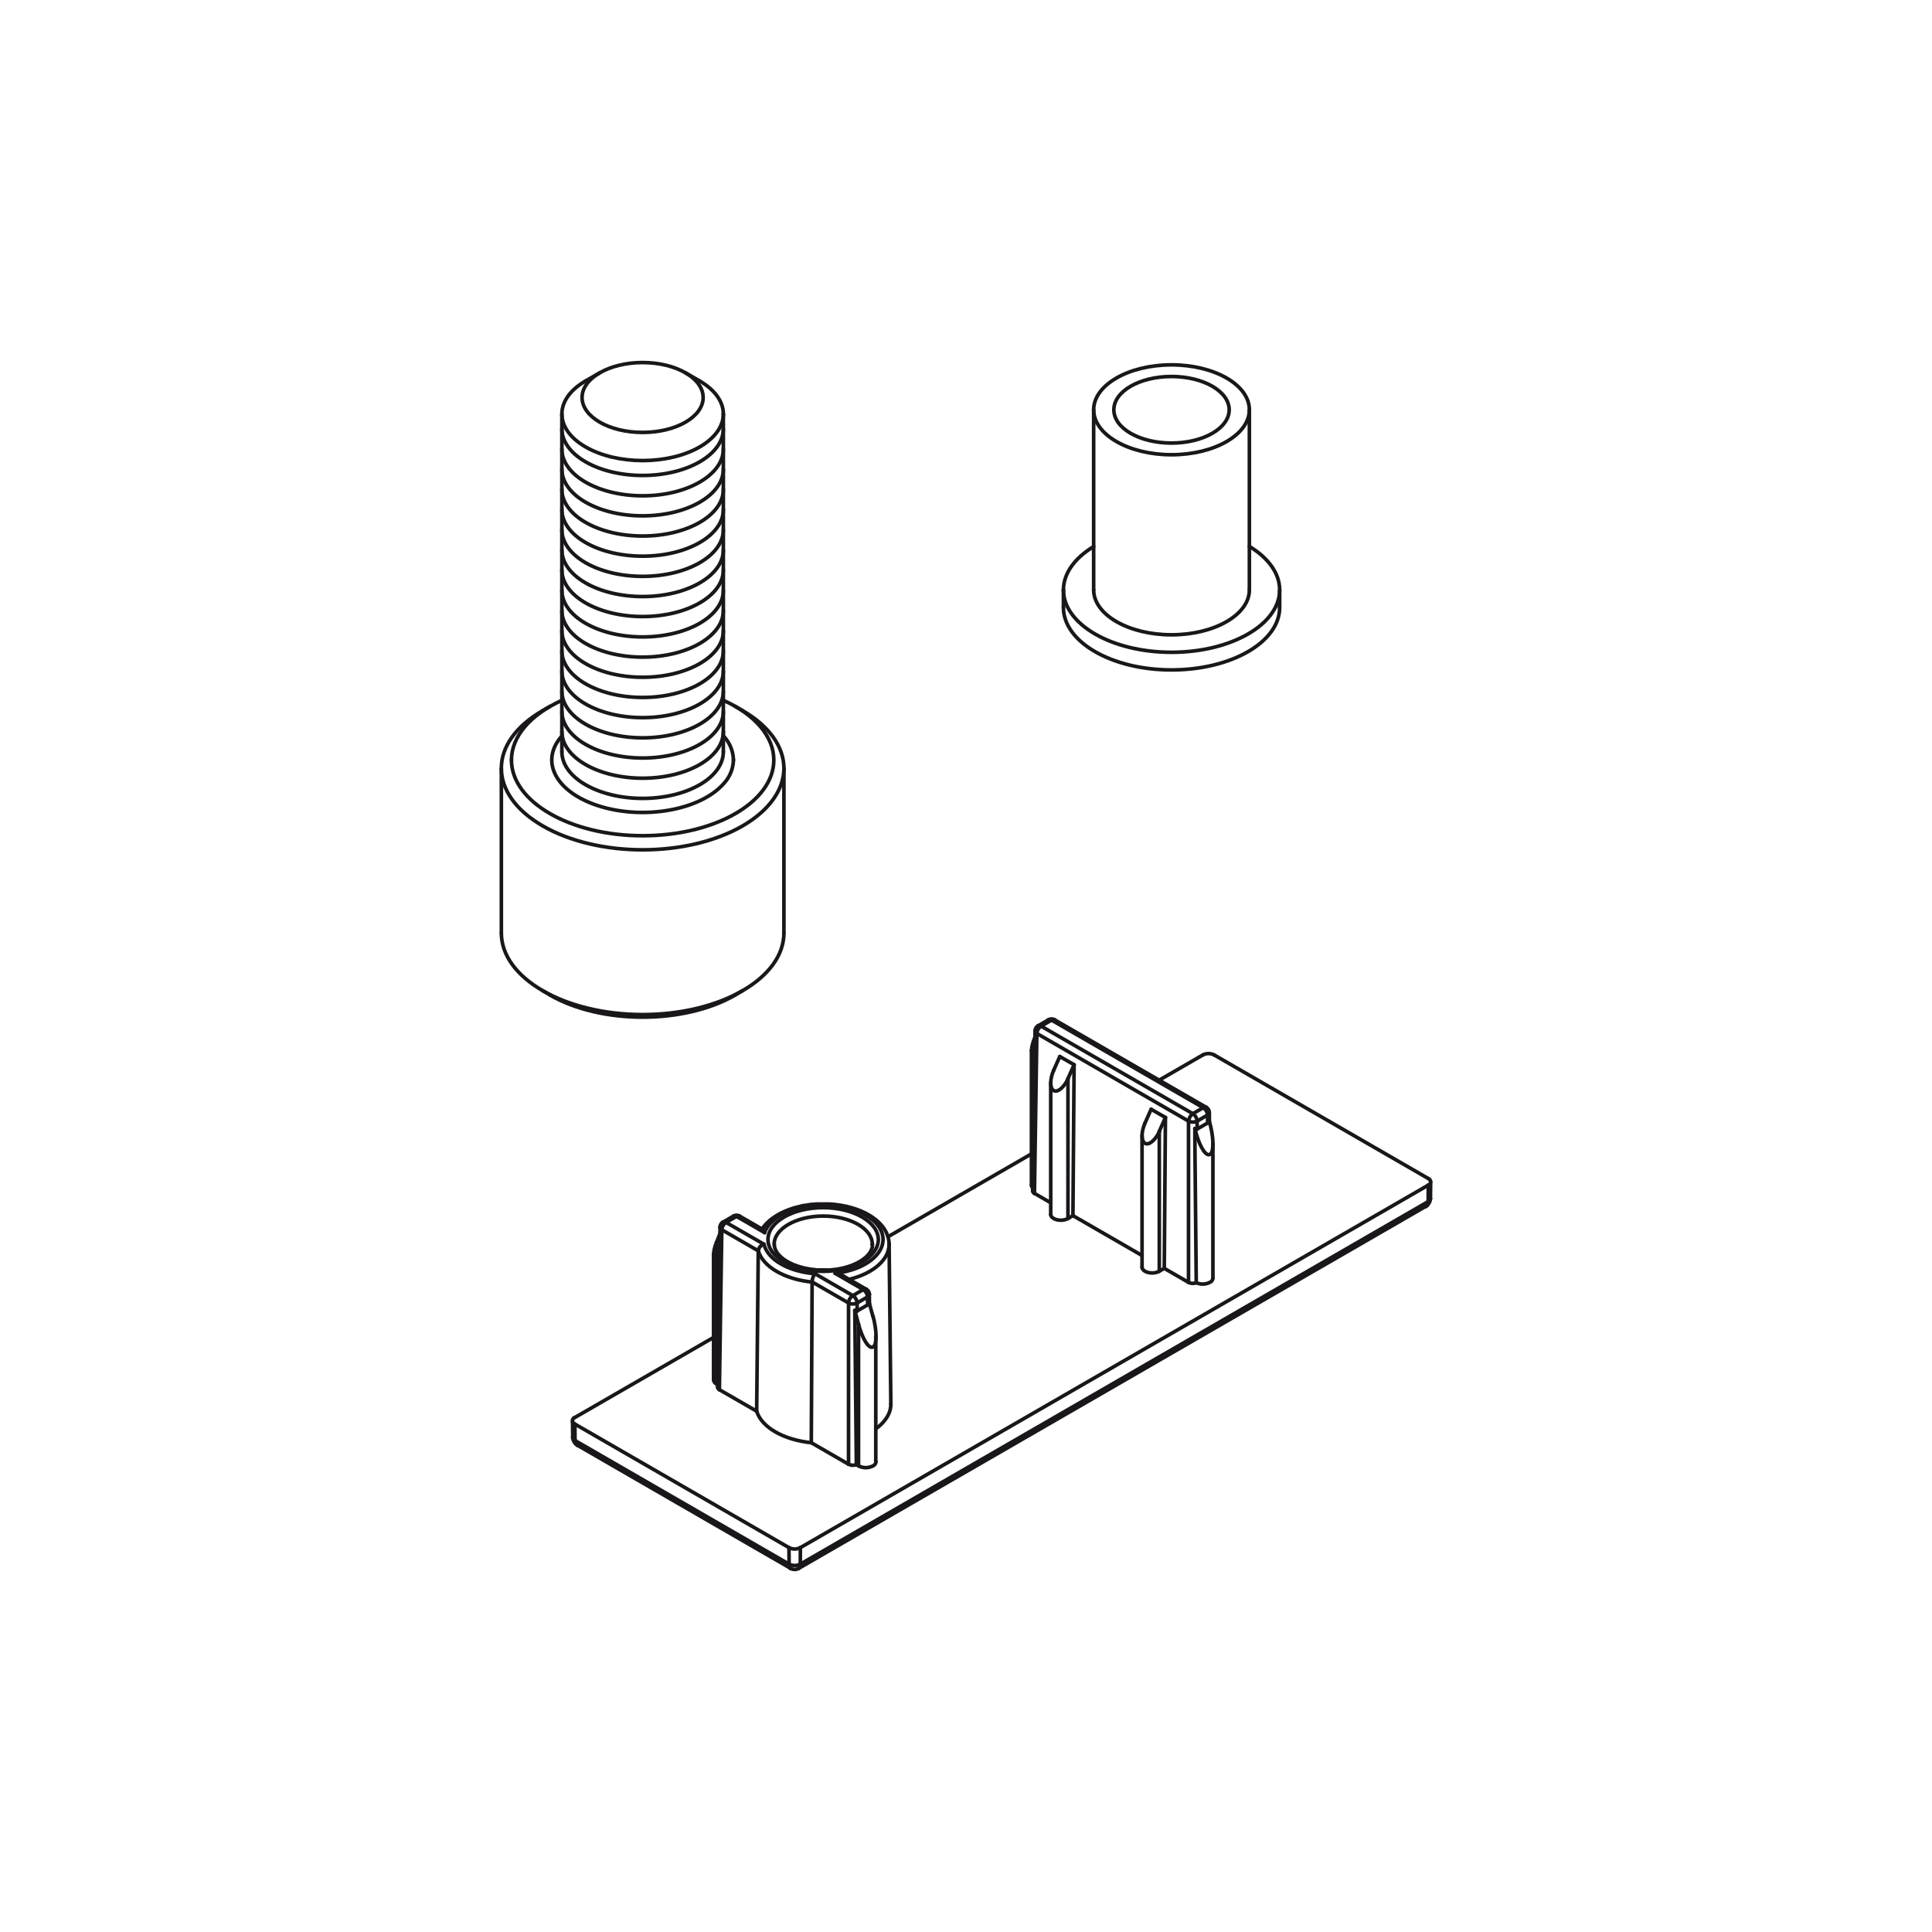 <svg xmlns="http://www.w3.org/2000/svg" width="400" height="400" viewBox="0 0 400 400"><defs><style>.cls-1{fill:none;stroke:#1a171b;stroke-linecap:round;stroke-linejoin:round;stroke-width:0.75px;}</style></defs><g id="note"><g id="ELLIPSE"><path class="cls-1" d="M116.33,151.47c0,5.33,7.49,9.65,16.72,9.65s16.71-4.32,16.71-9.65"/></g><g id="ELLIPSE-2" data-name="ELLIPSE"><path class="cls-1" d="M116.33,147.29c0,5.33,7.49,9.65,16.72,9.65s16.71-4.32,16.71-9.65"/></g><g id="ELLIPSE-3" data-name="ELLIPSE"><path class="cls-1" d="M116.33,143.11c0,5.33,7.49,9.65,16.72,9.65s16.71-4.32,16.71-9.65"/></g><g id="ELLIPSE-4" data-name="ELLIPSE"><path class="cls-1" d="M116.33,138.93c0,5.33,7.49,9.65,16.72,9.65s16.71-4.32,16.71-9.65"/></g><g id="ELLIPSE-5" data-name="ELLIPSE"><path class="cls-1" d="M116.33,134.75c0,5.33,7.49,9.65,16.72,9.65s16.71-4.32,16.71-9.65"/></g><g id="ELLIPSE-6" data-name="ELLIPSE"><path class="cls-1" d="M116.33,130.58c0,5.32,7.49,9.64,16.72,9.64s16.71-4.32,16.71-9.64"/></g><g id="ELLIPSE-7" data-name="ELLIPSE"><path class="cls-1" d="M116.33,126.4c0,5.33,7.49,9.65,16.72,9.65s16.71-4.32,16.71-9.65"/></g><g id="ELLIPSE-8" data-name="ELLIPSE"><path class="cls-1" d="M116.33,122.22c0,5.33,7.49,9.65,16.72,9.65s16.71-4.32,16.71-9.65"/></g><g id="ELLIPSE-9" data-name="ELLIPSE"><path class="cls-1" d="M116.33,118c0,5.33,7.49,9.65,16.72,9.65s16.71-4.32,16.71-9.65"/></g><g id="ELLIPSE-10" data-name="ELLIPSE"><path class="cls-1" d="M116.33,113.86c0,5.33,7.49,9.65,16.72,9.65s16.71-4.32,16.71-9.65"/></g><g id="ELLIPSE-11" data-name="ELLIPSE"><path class="cls-1" d="M116.33,109.68c0,5.33,7.49,9.65,16.72,9.65s16.71-4.32,16.71-9.65"/></g><g id="ELLIPSE-12" data-name="ELLIPSE"><path class="cls-1" d="M116.33,105.51c0,5.32,7.49,9.64,16.72,9.64s16.71-4.32,16.71-9.64"/></g><g id="ELLIPSE-13" data-name="ELLIPSE"><path class="cls-1" d="M116.33,101.33c0,5.33,7.49,9.65,16.72,9.65s16.71-4.32,16.71-9.65"/></g><g id="ELLIPSE-14" data-name="ELLIPSE"><path class="cls-1" d="M116.33,97.15c0,5.33,7.49,9.65,16.72,9.65s16.71-4.32,16.71-9.65"/></g><g id="ELLIPSE-15" data-name="ELLIPSE"><path class="cls-1" d="M116.33,93c0,5.33,7.49,9.65,16.72,9.65S149.76,98.3,149.76,93"/></g><g id="ELLIPSE-16" data-name="ELLIPSE"><path class="cls-1" d="M116.33,88.79c0,5.33,7.49,9.65,16.72,9.65s16.71-4.32,16.71-9.65"/></g><g id="ELLIPSE-17" data-name="ELLIPSE"><path class="cls-1" d="M103.8,193.17c0,9.33,13.09,16.89,29.25,16.89s29.25-7.56,29.25-16.89"/></g><g id="ELLIPSE-18" data-name="ELLIPSE"><path class="cls-1" d="M112.37,147.12c-11.43,6.59-11.43,17.28,0,23.88s29.94,6.59,41.36,0c5.48-3.17,8.57-7.46,8.57-11.94"/></g><g id="ELLIPSE-19" data-name="ELLIPSE"><path class="cls-1" d="M162.3,159.06c0-4.48-3.09-8.78-8.57-11.94"/></g><g id="ELLIPSE-20" data-name="ELLIPSE"><path class="cls-1" d="M105.89,157.35c0,8.66,12.16,15.68,27.16,15.68s27.16-7,27.16-15.68c0-4.83-3.86-9.39-10.45-12.36"/></g><g id="ELLIPSE-21" data-name="ELLIPSE"><path class="cls-1" d="M116.33,145c-6.59,3-10.44,7.53-10.44,12.36"/></g><g id="ELLIPSE-22" data-name="ELLIPSE"><path class="cls-1" d="M113.84,206c10.61,6.12,27.81,6.12,38.41,0"/></g><g id="ELLIPSE-23" data-name="ELLIPSE"><path class="cls-1" d="M121.23,78.88c-6.53,3.77-6.53,9.88,0,13.65s17.11,3.77,23.64,0c3.13-1.81,4.89-4.26,4.89-6.82"/></g><g id="ELLIPSE-24" data-name="ELLIPSE"><path class="cls-1" d="M149.76,85.71c0-2.56-1.76-5-4.89-6.83"/></g><g id="ELLIPSE-25" data-name="ELLIPSE"><path class="cls-1" d="M120.51,82.3c0,4,5.61,7.23,12.54,7.23s12.53-3.24,12.53-7.23-5.61-7.24-12.53-7.24-12.54,3.24-12.54,7.24Z"/></g><g id="ELLIPSE-26" data-name="ELLIPSE"><path class="cls-1" d="M116.33,152.38c-4.75,5.33-1.13,11.87,8.1,14.62s20.57.65,25.33-4.68a7.46,7.46,0,0,0,2.09-5"/></g><g id="ELLIPSE-27" data-name="ELLIPSE"><path class="cls-1" d="M151.85,157.35a7.48,7.48,0,0,0-2.09-5"/></g><g id="ELLIPSE-28" data-name="ELLIPSE"><path class="cls-1" d="M116.33,155.65c0,5.32,7.49,9.65,16.72,9.65s16.71-4.33,16.71-9.65"/></g><g id="LINE"><line class="cls-1" x1="162.3" y1="193.17" x2="162.3" y2="159.06"/></g><g id="LINE-2" data-name="LINE"><line class="cls-1" x1="103.8" y1="159.06" x2="103.8" y2="193.17"/></g><g id="LINE-3" data-name="LINE"><line class="cls-1" x1="149.76" y1="155.65" x2="149.76" y2="85.71"/></g><g id="LINE-4" data-name="LINE"><line class="cls-1" x1="116.33" y1="85.71" x2="116.33" y2="155.65"/></g><g id="LINE-5" data-name="LINE"><line class="cls-1" x1="153.73" y1="147.12" x2="152.25" y2="146.26"/></g><g id="LINE-6" data-name="LINE"><line class="cls-1" x1="113.84" y1="146.26" x2="112.37" y2="147.12"/></g><g id="LINE-7" data-name="LINE"><line class="cls-1" x1="112.37" y1="205.11" x2="113.84" y2="205.97"/></g><g id="LINE-8" data-name="LINE"><line class="cls-1" x1="152.25" y1="205.97" x2="153.73" y2="205.11"/></g><g id="LINE-9" data-name="LINE"><line class="cls-1" x1="144.87" y1="78.88" x2="141.91" y2="77.18"/></g><g id="LINE-10" data-name="LINE"><line class="cls-1" x1="124.18" y1="77.18" x2="121.23" y2="78.88"/></g><g id="ELLIPSE-29" data-name="ELLIPSE"><path class="cls-1" d="M181.32,295.83c2-1.45,3.14-3.27,3.12-5.14"/></g><g id="ELLIPSE-30" data-name="ELLIPSE"><path class="cls-1" d="M247.69,265.57a3.22,3.22,0,0,0,2.95-.16,1,1,0,0,0,.48-.77"/></g><g id="ELLIPSE-31" data-name="ELLIPSE"><path class="cls-1" d="M213.55,245.37a.85.85,0,0,0,.26.58"/></g><g id="LINE-11" data-name="LINE"><line class="cls-1" x1="222.14" y1="251.68" x2="236.45" y2="259.94"/></g><g id="LINE-12" data-name="LINE"><line class="cls-1" x1="222.38" y1="220.44" x2="222.14" y2="251.68"/></g><g id="LINE-13" data-name="LINE"><line class="cls-1" x1="222.38" y1="220.44" x2="219.42" y2="218.74"/></g><g id="LINE-14" data-name="LINE"><line class="cls-1" x1="241.05" y1="262.6" x2="246.07" y2="265.5"/></g><g id="LINE-15" data-name="LINE"><line class="cls-1" x1="238.33" y1="229.66" x2="241.29" y2="231.36"/></g><g id="LINE-16" data-name="LINE"><line class="cls-1" x1="241.29" y1="231.36" x2="241.05" y2="262.6"/></g><g id="LINE-17" data-name="LINE"><line class="cls-1" x1="241.05" y1="262.6" x2="240.02" y2="263.19"/></g><g id="ELLIPSE-32" data-name="ELLIPSE"><path class="cls-1" d="M217.54,251.42c0,.67.94,1.21,2.09,1.21a3.08,3.08,0,0,0,1.48-.35"/></g><g id="ELLIPSE-33" data-name="ELLIPSE"><path class="cls-1" d="M236.45,262.34c0,.67.94,1.21,2.09,1.21a3,3,0,0,0,1.48-.36"/></g><g id="LINE-18" data-name="LINE"><line class="cls-1" x1="221.11" y1="252.28" x2="222.14" y2="251.68"/></g><g id="LINE-19" data-name="LINE"><line class="cls-1" x1="240.02" y1="234.23" x2="240.02" y2="263.19"/></g><g id="ELLIPSE-34" data-name="ELLIPSE"><path class="cls-1" d="M237.06,232.52c-.81,1.84-.81,3.72,0,4.19s2.14-.64,3-2.48"/></g><g id="LINE-20" data-name="LINE"><line class="cls-1" x1="221.11" y1="223.31" x2="221.11" y2="252.28"/></g><g id="ELLIPSE-35" data-name="ELLIPSE"><path class="cls-1" d="M218.15,221.6c-.81,1.84-.81,3.72,0,4.19s2.14-.64,3-2.48"/></g><g id="LINE-21" data-name="LINE"><line class="cls-1" x1="238.33" y1="229.66" x2="237.06" y2="232.52"/></g><g id="LINE-22" data-name="LINE"><line class="cls-1" x1="240.02" y1="234.23" x2="241.29" y2="231.36"/></g><g id="LINE-23" data-name="LINE"><line class="cls-1" x1="218.15" y1="221.6" x2="219.42" y2="218.74"/></g><g id="LINE-24" data-name="LINE"><line class="cls-1" x1="222.38" y1="220.44" x2="221.11" y2="223.31"/></g><g id="ELLIPSE-36" data-name="ELLIPSE"><path class="cls-1" d="M247.39,233.66c.71,3.09,2,5.52,2.93,5.41s1.07-2.69.35-5.78c-.1-.45-.22-.9-.35-1.33"/></g><g id="ELLIPSE-37" data-name="ELLIPSE"><path class="cls-1" d="M214.28,214.76a8.5,8.5,0,0,0-.73,2.75"/></g><g id="ELLIPSE-38" data-name="ELLIPSE"><path class="cls-1" d="M156.66,292.17c1,3.33,5.54,5.93,11.31,6.53"/></g><g id="LINE-25" data-name="LINE"><line class="cls-1" x1="119.03" y1="294.84" x2="163.35" y2="320.42"/></g><g id="LINE-26" data-name="LINE"><line class="cls-1" x1="119.03" y1="294.84" x2="119.05" y2="298.25"/></g><g id="ELLIPSE-39" data-name="ELLIPSE"><path class="cls-1" d="M119,293.47a.73.73,0,0,0,0,1.37"/></g><g id="LINE-27" data-name="LINE"><line class="cls-1" x1="295.71" y1="244" x2="251.39" y2="218.42"/></g><g id="ELLIPSE-40" data-name="ELLIPSE"><path class="cls-1" d="M295.71,245.37a.73.73,0,0,0,0-1.37"/></g><g id="LINE-28" data-name="LINE"><line class="cls-1" x1="249.03" y1="218.42" x2="239.99" y2="223.64"/></g><g id="LINE-29" data-name="LINE"><line class="cls-1" x1="213.55" y1="238.9" x2="183.84" y2="256.06"/></g><g id="LINE-30" data-name="LINE"><line class="cls-1" x1="147.74" y1="276.9" x2="119.03" y2="293.47"/></g><g id="ELLIPSE-41" data-name="ELLIPSE"><path class="cls-1" d="M251.39,218.42a2.59,2.59,0,0,0-2.36,0"/></g><g id="LINE-31" data-name="LINE"><line class="cls-1" x1="165.71" y1="320.42" x2="295.71" y2="245.37"/></g><g id="LINE-32" data-name="LINE"><line class="cls-1" x1="165.71" y1="320.42" x2="165.69" y2="323.84"/></g><g id="ELLIPSE-42" data-name="ELLIPSE"><path class="cls-1" d="M163.35,320.42a2.59,2.59,0,0,0,2.36,0"/></g><g id="LINE-33" data-name="LINE"><line class="cls-1" x1="167.97" y1="298.7" x2="168.14" y2="265.41"/></g><g id="LINE-34" data-name="LINE"><line class="cls-1" x1="167.97" y1="298.7" x2="175.68" y2="303.15"/></g><g id="ELLIPSE-43" data-name="ELLIPSE"><path class="cls-1" d="M177.75,303.49a3.22,3.22,0,0,0,3,0,1,1,0,0,0,.61-.85"/></g><g id="LINE-35" data-name="LINE"><line class="cls-1" x1="177.75" y1="274.2" x2="177.75" y2="303.49"/></g><g id="LINE-36" data-name="LINE"><line class="cls-1" x1="177.3" y1="303.23" x2="177.75" y2="303.49"/></g><g id="LINE-37" data-name="LINE"><line class="cls-1" x1="148.35" y1="257.22" x2="148.35" y2="286.52"/></g><g id="ELLIPSE-44" data-name="ELLIPSE"><path class="cls-1" d="M147.74,285.67a1,1,0,0,0,.61.85"/></g><g id="LINE-38" data-name="LINE"><line class="cls-1" x1="148.58" y1="286.66" x2="148.35" y2="286.52"/></g><g id="LINE-39" data-name="LINE"><line class="cls-1" x1="177.75" y1="274.2" x2="176.98" y2="271.3"/></g><g id="LINE-40" data-name="LINE"><line class="cls-1" x1="179.93" y1="269.59" x2="180.71" y2="272.49"/></g><g id="ELLIPSE-45" data-name="ELLIPSE"><path class="cls-1" d="M177.75,274.2c.82,3.05,2.14,5.15,3,4.68s.81-3.33,0-6.39"/></g><g id="LINE-41" data-name="LINE"><line class="cls-1" x1="149.06" y1="255.39" x2="148.35" y2="257.22"/></g><g id="ELLIPSE-46" data-name="ELLIPSE"><path class="cls-1" d="M148.35,257.22a7.84,7.84,0,0,0-.61,2.46"/></g><g id="LINE-42" data-name="LINE"><line class="cls-1" x1="295.69" y1="248.78" x2="295.71" y2="245.37"/></g><g id="LINE-43" data-name="LINE"><line class="cls-1" x1="165.69" y1="323.84" x2="295.69" y2="248.78"/></g><g id="SPLINE"><path class="cls-1" d="M295.69,248.78l.16-.11a.86.86,0,0,0,.14-.13,1,1,0,0,0,.09-.13.47.47,0,0,0,.06-.15.32.32,0,0,0,0-.14"/></g><g id="SPLINE-2" data-name="SPLINE"><path class="cls-1" d="M118.58,297.59a.32.32,0,0,0,0,.14.47.47,0,0,0,.06.15,1,1,0,0,0,.09.13.86.86,0,0,0,.14.13l.16.11"/></g><g id="LINE-44" data-name="LINE"><line class="cls-1" x1="163.37" y1="323.84" x2="163.35" y2="320.42"/></g><g id="LINE-45" data-name="LINE"><line class="cls-1" x1="119.05" y1="298.25" x2="163.37" y2="323.84"/></g><g id="ARC"><path class="cls-1" d="M163.37,323.84a2.56,2.56,0,0,0,2.32,0"/></g><g id="SPLINE-3" data-name="SPLINE"><path class="cls-1" d="M163.37,323.84a1.36,1.36,0,0,0,0,.29.51.51,0,0,0,0,.13.5.5,0,0,0,0,.13.55.55,0,0,0,.11.2.27.27,0,0,0,.07.08l.07.05"/></g><g id="SPLINE-4" data-name="SPLINE"><path class="cls-1" d="M119.58,299.24l-.12-.07-.1-.1a.74.74,0,0,1-.17-.25.52.52,0,0,1-.06-.13.57.57,0,0,1,0-.14c0-.1,0-.2,0-.3"/></g><g id="SPLINE-5" data-name="SPLINE"><path class="cls-1" d="M165.69,323.84a2.74,2.74,0,0,1-.09.55.63.63,0,0,1-.25.33"/></g><g id="SPLINE-6" data-name="SPLINE"><path class="cls-1" d="M295.69,248.78c0,.1,0,.2,0,.3a.57.57,0,0,1,0,.14.84.84,0,0,1-.06.14.81.81,0,0,1-.17.24l-.1.1-.12.08"/></g><g id="LINE-46" data-name="LINE"><line class="cls-1" x1="217.71" y1="211.2" x2="215.55" y2="212.45"/></g><g id="LINE-47" data-name="LINE"><line class="cls-1" x1="249.12" y1="229.33" x2="217.71" y2="211.2"/></g><g id="LINE-48" data-name="LINE"><line class="cls-1" x1="215.55" y1="212.45" x2="246.96" y2="230.58"/></g><g id="LINE-49" data-name="LINE"><line class="cls-1" x1="246.96" y1="230.58" x2="249.12" y2="229.33"/></g><g id="ELLIPSE-47" data-name="ELLIPSE"><path class="cls-1" d="M159,256.63c0,3.64,5.12,6.59,11.43,6.59s11.42-3,11.42-6.59-5.11-6.6-11.42-6.6S159,253,159,256.63Z"/></g><g id="ELLIPSE-48" data-name="ELLIPSE"><path class="cls-1" d="M180.61,257.64c0-3.24-4.55-5.87-10.17-5.87s-10.17,2.63-10.17,5.87v0"/></g><g id="ELLIPSE-49" data-name="ELLIPSE"><path class="cls-1" d="M180.61,257.68v0"/></g><g id="ELLIPSE-50" data-name="ELLIPSE"><path class="cls-1" d="M180.61,257.66v0"/></g><g id="LINE-50" data-name="LINE"><line class="cls-1" x1="178.73" y1="266.99" x2="172.92" y2="263.64"/></g><g id="LINE-51" data-name="LINE"><line class="cls-1" x1="176.57" y1="268.24" x2="178.73" y2="266.99"/></g><g id="ELLIPSE-51" data-name="ELLIPSE"><path class="cls-1" d="M172.92,263.64c6.7-.8,11-4.57,9.66-8.44s-7.92-6.37-14.62-5.58c-4.87.57-8.67,2.77-9.66,5.58"/></g><g id="LINE-52" data-name="LINE"><line class="cls-1" x1="168.73" y1="263.71" x2="176.57" y2="268.24"/></g><g id="LINE-53" data-name="LINE"><line class="cls-1" x1="158.3" y1="255.2" x2="152.49" y2="251.84"/></g><g id="ELLIPSE-52" data-name="ELLIPSE"><path class="cls-1" d="M158.17,257.61c.76,3.17,5.07,5.66,10.56,6.1"/></g><g id="LINE-54" data-name="LINE"><line class="cls-1" x1="152.49" y1="251.84" x2="150.33" y2="253.09"/></g><g id="LINE-55" data-name="LINE"><line class="cls-1" x1="150.33" y1="253.09" x2="158.17" y2="257.61"/></g><g id="LINE-56" data-name="LINE"><line class="cls-1" x1="156.99" y1="258.97" x2="156.66" y2="292.17"/></g><g id="LINE-57" data-name="LINE"><line class="cls-1" x1="156.99" y1="258.97" x2="149.44" y2="254.61"/></g><g id="ELLIPSE-53" data-name="ELLIPSE"><path class="cls-1" d="M157,259c1,3.29,5.44,5.87,11.15,6.44"/></g><g id="ELLIPSE-54" data-name="ELLIPSE"><path class="cls-1" d="M175.81,264.88c5.05-1.25,8.31-4.13,8.27-7.3"/></g><g id="SPLINE-7" data-name="SPLINE"><path class="cls-1" d="M172.92,263.64a5.42,5.42,0,0,1,1.41.41,1.59,1.59,0,0,1,.29.15"/></g><g id="SPLINE-8" data-name="SPLINE"><path class="cls-1" d="M158.3,255.2a3.56,3.56,0,0,0-.39-.63.19.19,0,0,0-.07-.06"/></g><g id="ARC-2" data-name="ARC"><path class="cls-1" d="M168.73,263.71a3,3,0,0,0-.59,1.7"/></g><g id="ARC-3" data-name="ARC"><path class="cls-1" d="M158.17,257.61A1.6,1.6,0,0,0,157,259"/></g><g id="ELLIPSE-55" data-name="ELLIPSE"><path class="cls-1" d="M218.34,211.14a.61.61,0,0,0-.63.06"/></g><g id="ELLIPSE-56" data-name="ELLIPSE"><path class="cls-1" d="M217.71,211.2a.61.61,0,0,0-.63-.06"/></g><g id="ELLIPSE-57" data-name="ELLIPSE"><path class="cls-1" d="M152.49,251.84a.64.64,0,0,0-.63-.06"/></g><g id="ELLIPSE-58" data-name="ELLIPSE"><path class="cls-1" d="M153.12,251.78a.63.63,0,0,0-.63.06"/></g><g id="LINE-58" data-name="LINE"><line class="cls-1" x1="148.94" y1="287.72" x2="156.66" y2="292.17"/></g><g id="LINE-59" data-name="LINE"><line class="cls-1" x1="149.44" y1="254.61" x2="148.94" y2="287.72"/></g><g id="ELLIPSE-59" data-name="ELLIPSE"><path class="cls-1" d="M150.33,253.09a2,2,0,0,0-.89,1.52"/></g><g id="ELLIPSE-60" data-name="ELLIPSE"><path class="cls-1" d="M150.33,253.09a.61.61,0,0,0-.63-.06"/></g><g id="ELLIPSE-61" data-name="ELLIPSE"><path class="cls-1" d="M148.58,287.2a.63.63,0,0,0,.36.52"/></g><g id="ELLIPSE-62" data-name="ELLIPSE"><path class="cls-1" d="M149.08,254.09a.61.61,0,0,0,.36.52"/></g><g id="LINE-60" data-name="LINE"><line class="cls-1" x1="179.61" y1="268.52" x2="177.46" y2="269.76"/></g><g id="LINE-61" data-name="LINE"><line class="cls-1" x1="179.64" y1="270.16" x2="177.46" y2="271.42"/></g><g id="LINE-62" data-name="LINE"><line class="cls-1" x1="179.64" y1="270.16" x2="179.61" y2="268.52"/></g><g id="ELLIPSE-63" data-name="ELLIPSE"><path class="cls-1" d="M179.61,268.52a2,2,0,0,0-.88-1.53"/></g><g id="ELLIPSE-64" data-name="ELLIPSE"><path class="cls-1" d="M179.35,266.93a.59.59,0,0,0-.62.06"/></g><g id="ELLIPSE-65" data-name="ELLIPSE"><path class="cls-1" d="M179.64,270.16a.84.84,0,0,0,.29-.57"/></g><g id="ELLIPSE-66" data-name="ELLIPSE"><path class="cls-1" d="M179.61,268.52A.64.64,0,0,0,180,268"/></g><g id="LINE-63" data-name="LINE"><line class="cls-1" x1="177.46" y1="269.76" x2="177.46" y2="271.42"/></g><g id="LINE-64" data-name="LINE"><line class="cls-1" x1="175.68" y1="269.76" x2="168.14" y2="265.41"/></g><g id="LINE-65" data-name="LINE"><line class="cls-1" x1="175.68" y1="303.15" x2="175.68" y2="269.76"/></g><g id="ELLIPSE-67" data-name="ELLIPSE"><path class="cls-1" d="M176.57,268.24a2,2,0,0,0-.89,1.52"/></g><g id="ELLIPSE-68" data-name="ELLIPSE"><path class="cls-1" d="M177.46,269.76a2,2,0,0,0-.89-1.52"/></g><g id="ELLIPSE-69" data-name="ELLIPSE"><path class="cls-1" d="M177,271.3q.27.24.48.12"/></g><g id="ELLIPSE-70" data-name="ELLIPSE"><path class="cls-1" d="M177.3,303.23c-.1-11.07-.21-21.82-.32-31.93"/></g><g id="ELLIPSE-71" data-name="ELLIPSE"><path class="cls-1" d="M175.68,303.15a2,2,0,0,0,1.62.08"/></g><g id="ELLIPSE-72" data-name="ELLIPSE"><path class="cls-1" d="M175.68,269.76a2,2,0,0,0,1.78,0"/></g><g id="ELLIPSE-73" data-name="ELLIPSE"><path class="cls-1" d="M247.85,232.11a2,2,0,0,0-.89-1.53"/></g><g id="LINE-66" data-name="LINE"><line class="cls-1" x1="246.07" y1="232.11" x2="214.67" y2="213.97"/></g><g id="ELLIPSE-74" data-name="ELLIPSE"><path class="cls-1" d="M247,230.58a2,2,0,0,0-.89,1.53"/></g><g id="LINE-67" data-name="LINE"><line class="cls-1" x1="247.85" y1="233.76" x2="250.03" y2="232.5"/></g><g id="LINE-68" data-name="LINE"><line class="cls-1" x1="247.85" y1="232.11" x2="247.85" y2="233.76"/></g><g id="LINE-69" data-name="LINE"><line class="cls-1" x1="246.07" y1="265.5" x2="246.07" y2="232.11"/></g><g id="ELLIPSE-75" data-name="ELLIPSE"><path class="cls-1" d="M247.39,233.66c.17.14.33.18.46.1"/></g><g id="SPLINE-9" data-name="SPLINE"><path class="cls-1" d="M247.39,233.66c0,.68,0,1.37,0,2.06,0,2.74.05,5.49.07,8.24q.11,10.81.21,21.61"/></g><g id="ELLIPSE-76" data-name="ELLIPSE"><path class="cls-1" d="M246.07,265.5a2,2,0,0,0,1.62.07"/></g><g id="ELLIPSE-77" data-name="ELLIPSE"><path class="cls-1" d="M246.07,232.11a2.06,2.06,0,0,0,1.78,0"/></g><g id="LINE-70" data-name="LINE"><line class="cls-1" x1="250.01" y1="230.86" x2="247.85" y2="232.11"/></g><g id="LINE-71" data-name="LINE"><line class="cls-1" x1="250.03" y1="232.5" x2="250.01" y2="230.86"/></g><g id="ELLIPSE-78" data-name="ELLIPSE"><path class="cls-1" d="M250,230.86a2,2,0,0,0-.89-1.53"/></g><g id="ELLIPSE-79" data-name="ELLIPSE"><path class="cls-1" d="M249.75,229.27a.66.66,0,0,0-.63.06"/></g><g id="ELLIPSE-80" data-name="ELLIPSE"><path class="cls-1" d="M250,232.5a.78.78,0,0,0,.29-.54"/></g><g id="ELLIPSE-81" data-name="ELLIPSE"><path class="cls-1" d="M250,230.86a.63.63,0,0,0,.36-.52"/></g><g id="LINE-72" data-name="LINE"><line class="cls-1" x1="214.17" y1="247.07" x2="217.54" y2="249.02"/></g><g id="LINE-73" data-name="LINE"><line class="cls-1" x1="214.67" y1="213.97" x2="214.17" y2="247.07"/></g><g id="ELLIPSE-82" data-name="ELLIPSE"><path class="cls-1" d="M215.55,212.45a2,2,0,0,0-.88,1.52"/></g><g id="ELLIPSE-83" data-name="ELLIPSE"><path class="cls-1" d="M215.55,212.45a.62.62,0,0,0-.62-.07"/></g><g id="ELLIPSE-84" data-name="ELLIPSE"><path class="cls-1" d="M213.8,246.56a.61.61,0,0,0,.37.51"/></g><g id="ELLIPSE-85" data-name="ELLIPSE"><path class="cls-1" d="M214.3,213.45a.64.64,0,0,0,.37.52"/></g><g id="LINE-74" data-name="LINE"><line class="cls-1" x1="251.12" y1="264.64" x2="251.12" y2="236.78"/></g><g id="LINE-75" data-name="LINE"><line class="cls-1" x1="213.55" y1="217.51" x2="213.55" y2="245.37"/></g><g id="LINE-76" data-name="LINE"><line class="cls-1" x1="217.54" y1="224.21" x2="217.54" y2="251.42"/></g><g id="LINE-77" data-name="LINE"><line class="cls-1" x1="236.45" y1="235.13" x2="236.45" y2="262.34"/></g><g id="LINE-78" data-name="LINE"><line class="cls-1" x1="118.54" y1="294.16" x2="118.58" y2="297.59"/></g><g id="LINE-79" data-name="LINE"><line class="cls-1" x1="296.16" y1="248.12" x2="296.2" y2="244.69"/></g><g id="LINE-80" data-name="LINE"><line class="cls-1" x1="184.44" y1="290.69" x2="184.08" y2="257.59"/></g><g id="LINE-81" data-name="LINE"><line class="cls-1" x1="181.32" y1="302.64" x2="181.32" y2="276.66"/></g><g id="LINE-82" data-name="LINE"><line class="cls-1" x1="147.74" y1="259.68" x2="147.74" y2="285.67"/></g><g id="LINE-83" data-name="LINE"><line class="cls-1" x1="119.58" y1="299.24" x2="163.71" y2="324.72"/></g><g id="ARC-4" data-name="ARC"><path class="cls-1" d="M163.71,324.72a1.65,1.65,0,0,0,1.64,0"/></g><g id="ARC-5" data-name="ARC"><path class="cls-1" d="M118.58,297.59a2,2,0,0,0,1,1.65"/></g><g id="LINE-84" data-name="LINE"><line class="cls-1" x1="165.35" y1="324.72" x2="295.16" y2="249.78"/></g><g id="ARC-6" data-name="ARC"><path class="cls-1" d="M295.16,249.78a2,2,0,0,0,1-1.66"/></g><g id="LINE-85" data-name="LINE"><line class="cls-1" x1="217.08" y1="211.14" x2="214.93" y2="212.38"/></g><g id="LINE-86" data-name="LINE"><line class="cls-1" x1="249.75" y1="229.27" x2="218.34" y2="211.14"/></g><g id="SPLINE-10" data-name="SPLINE"><path class="cls-1" d="M180.61,257.66v.08a2.58,2.58,0,0,1,0,.39,2.85,2.85,0,0,1-.11.39,3.73,3.73,0,0,1-.15.38c-.06.12-.13.24-.21.37l-.26.36-.31.35c-.11.11-.23.23-.36.34l-.4.33c-.15.11-.3.22-.46.32s-.32.21-.5.3-.35.2-.54.29l-.58.26a6.62,6.62,0,0,1-.62.24l-.65.22-.68.19c-.23.06-.47.12-.71.16l-.73.14-.74.1c-.26,0-.51.06-.76.07s-.52,0-.77,0-.52,0-.77,0l-.78,0c-.25,0-.51,0-.76-.06l-.76-.08-.74-.12-.72-.15c-.23-.05-.47-.11-.69-.18l-.67-.2-.64-.23c-.21-.08-.41-.16-.6-.25l-.56-.28c-.18-.09-.36-.19-.52-.29a5.66,5.66,0,0,1-.48-.31c-.15-.1-.29-.21-.43-.32l-.38-.33-.32-.34a2.86,2.86,0,0,1-.28-.35,2.33,2.33,0,0,1-.23-.35,2.91,2.91,0,0,1-.18-.35,3.19,3.19,0,0,1-.14-.35c0-.12-.06-.24-.08-.36a1.58,1.58,0,0,1,0-.37v0"/></g><g id="LINE-87" data-name="LINE"><line class="cls-1" x1="179.35" y1="266.93" x2="174.62" y2="264.2"/></g><g id="SPLINE-11" data-name="SPLINE"><path class="cls-1" d="M184.08,257.58v-.17a5.62,5.62,0,0,0-.06-.56,5.35,5.35,0,0,0-.11-.55,3.74,3.74,0,0,0-.17-.54c-.06-.18-.14-.36-.22-.54a5.21,5.21,0,0,0-.28-.52,5.8,5.8,0,0,0-.34-.52c-.12-.17-.25-.33-.39-.5l-.44-.48c-.16-.16-.33-.31-.5-.46s-.36-.3-.55-.44-.39-.29-.59-.42-.42-.27-.64-.39l-.67-.37-.72-.33q-.36-.16-.75-.3c-.25-.1-.51-.19-.77-.27s-.53-.17-.81-.24-.54-.15-.82-.21l-.85-.17-.86-.14-.87-.11-.89-.07c-.29,0-.59,0-.89,0H170c-.29,0-.59,0-.88,0l-.89.07c-.29,0-.58.06-.87.11l-.86.13c-.29,0-.57.11-.85.18l-.83.2c-.27.07-.54.15-.8.24s-.52.17-.78.27l-.75.3-.71.34c-.23.11-.46.23-.68.36l-.64.39-.6.42c-.2.15-.38.3-.56.45l-.5.47c-.16.16-.31.33-.46.5s-.28.34-.4.51l-.16.25"/></g><g id="LINE-88" data-name="LINE"><line class="cls-1" x1="157.85" y1="254.51" x2="153.12" y2="251.78"/></g><g id="LINE-89" data-name="LINE"><line class="cls-1" x1="151.86" y1="251.78" x2="149.7" y2="253.03"/></g><g id="ARC-7" data-name="ARC"><path class="cls-1" d="M218.34,211.14a1.24,1.24,0,0,0-1.26,0"/></g><g id="ARC-8" data-name="ARC"><path class="cls-1" d="M153.12,251.78a1.24,1.24,0,0,0-1.26,0"/></g><g id="ARC-9" data-name="ARC"><path class="cls-1" d="M149.7,253a1.23,1.23,0,0,0-.62,1.06"/></g><g id="LINE-90" data-name="LINE"><line class="cls-1" x1="149.08" y1="254.09" x2="148.58" y2="287.2"/></g><g id="ARC-10" data-name="ARC"><path class="cls-1" d="M180,268a1.24,1.24,0,0,0-.63-1.06"/></g><g id="LINE-91" data-name="LINE"><line class="cls-1" x1="180.01" y1="269.88" x2="179.98" y2="267.99"/></g><g id="ARC-11" data-name="ARC"><path class="cls-1" d="M250.37,230.34a1.24,1.24,0,0,0-.62-1.07"/></g><g id="LINE-92" data-name="LINE"><line class="cls-1" x1="250.4" y1="232.24" x2="250.37" y2="230.34"/></g><g id="ARC-12" data-name="ARC"><path class="cls-1" d="M214.93,212.38a1.25,1.25,0,0,0-.63,1.07"/></g><g id="LINE-93" data-name="LINE"><line class="cls-1" x1="214.3" y1="213.45" x2="213.8" y2="246.56"/></g><g id="ELLIPSE-86" data-name="ELLIPSE"><path class="cls-1" d="M226.43,84.84c0,5.14,7.22,9.31,16.12,9.31s16.12-4.17,16.12-9.31-7.22-9.3-16.12-9.3-16.12,4.16-16.12,9.3Z"/></g><g id="ELLIPSE-87" data-name="ELLIPSE"><path class="cls-1" d="M226.43,122.13c0,5.13,7.22,9.3,16.12,9.3s16.12-4.17,16.12-9.3"/></g><g id="ELLIPSE-88" data-name="ELLIPSE"><path class="cls-1" d="M220.17,125.78c0,7.14,10,12.92,22.38,12.92s22.39-5.78,22.39-12.92"/></g><g id="ELLIPSE-89" data-name="ELLIPSE"><path class="cls-1" d="M220.17,122.13c0,7.13,10,12.92,22.38,12.92s22.39-5.79,22.39-12.92c0-3.35-2.25-6.56-6.27-9"/></g><g id="ELLIPSE-90" data-name="ELLIPSE"><path class="cls-1" d="M226.43,113.16c-4,2.41-6.26,5.62-6.26,9"/></g><g id="ELLIPSE-91" data-name="ELLIPSE"><path class="cls-1" d="M254.49,84.84c0-3.81-5.35-6.89-11.94-6.89S230.61,81,230.61,84.84s5.35,6.89,11.94,6.89,11.94-3.08,11.94-6.89Z"/></g><g id="LINE-94" data-name="LINE"><line class="cls-1" x1="226.43" y1="84.84" x2="226.43" y2="122.13"/></g><g id="LINE-95" data-name="LINE"><line class="cls-1" x1="258.67" y1="122.13" x2="258.67" y2="84.84"/></g><g id="LINE-96" data-name="LINE"><line class="cls-1" x1="264.94" y1="125.78" x2="264.94" y2="122.13"/></g><g id="LINE-97" data-name="LINE"><line class="cls-1" x1="220.17" y1="122.13" x2="220.17" y2="125.78"/></g></g></svg>